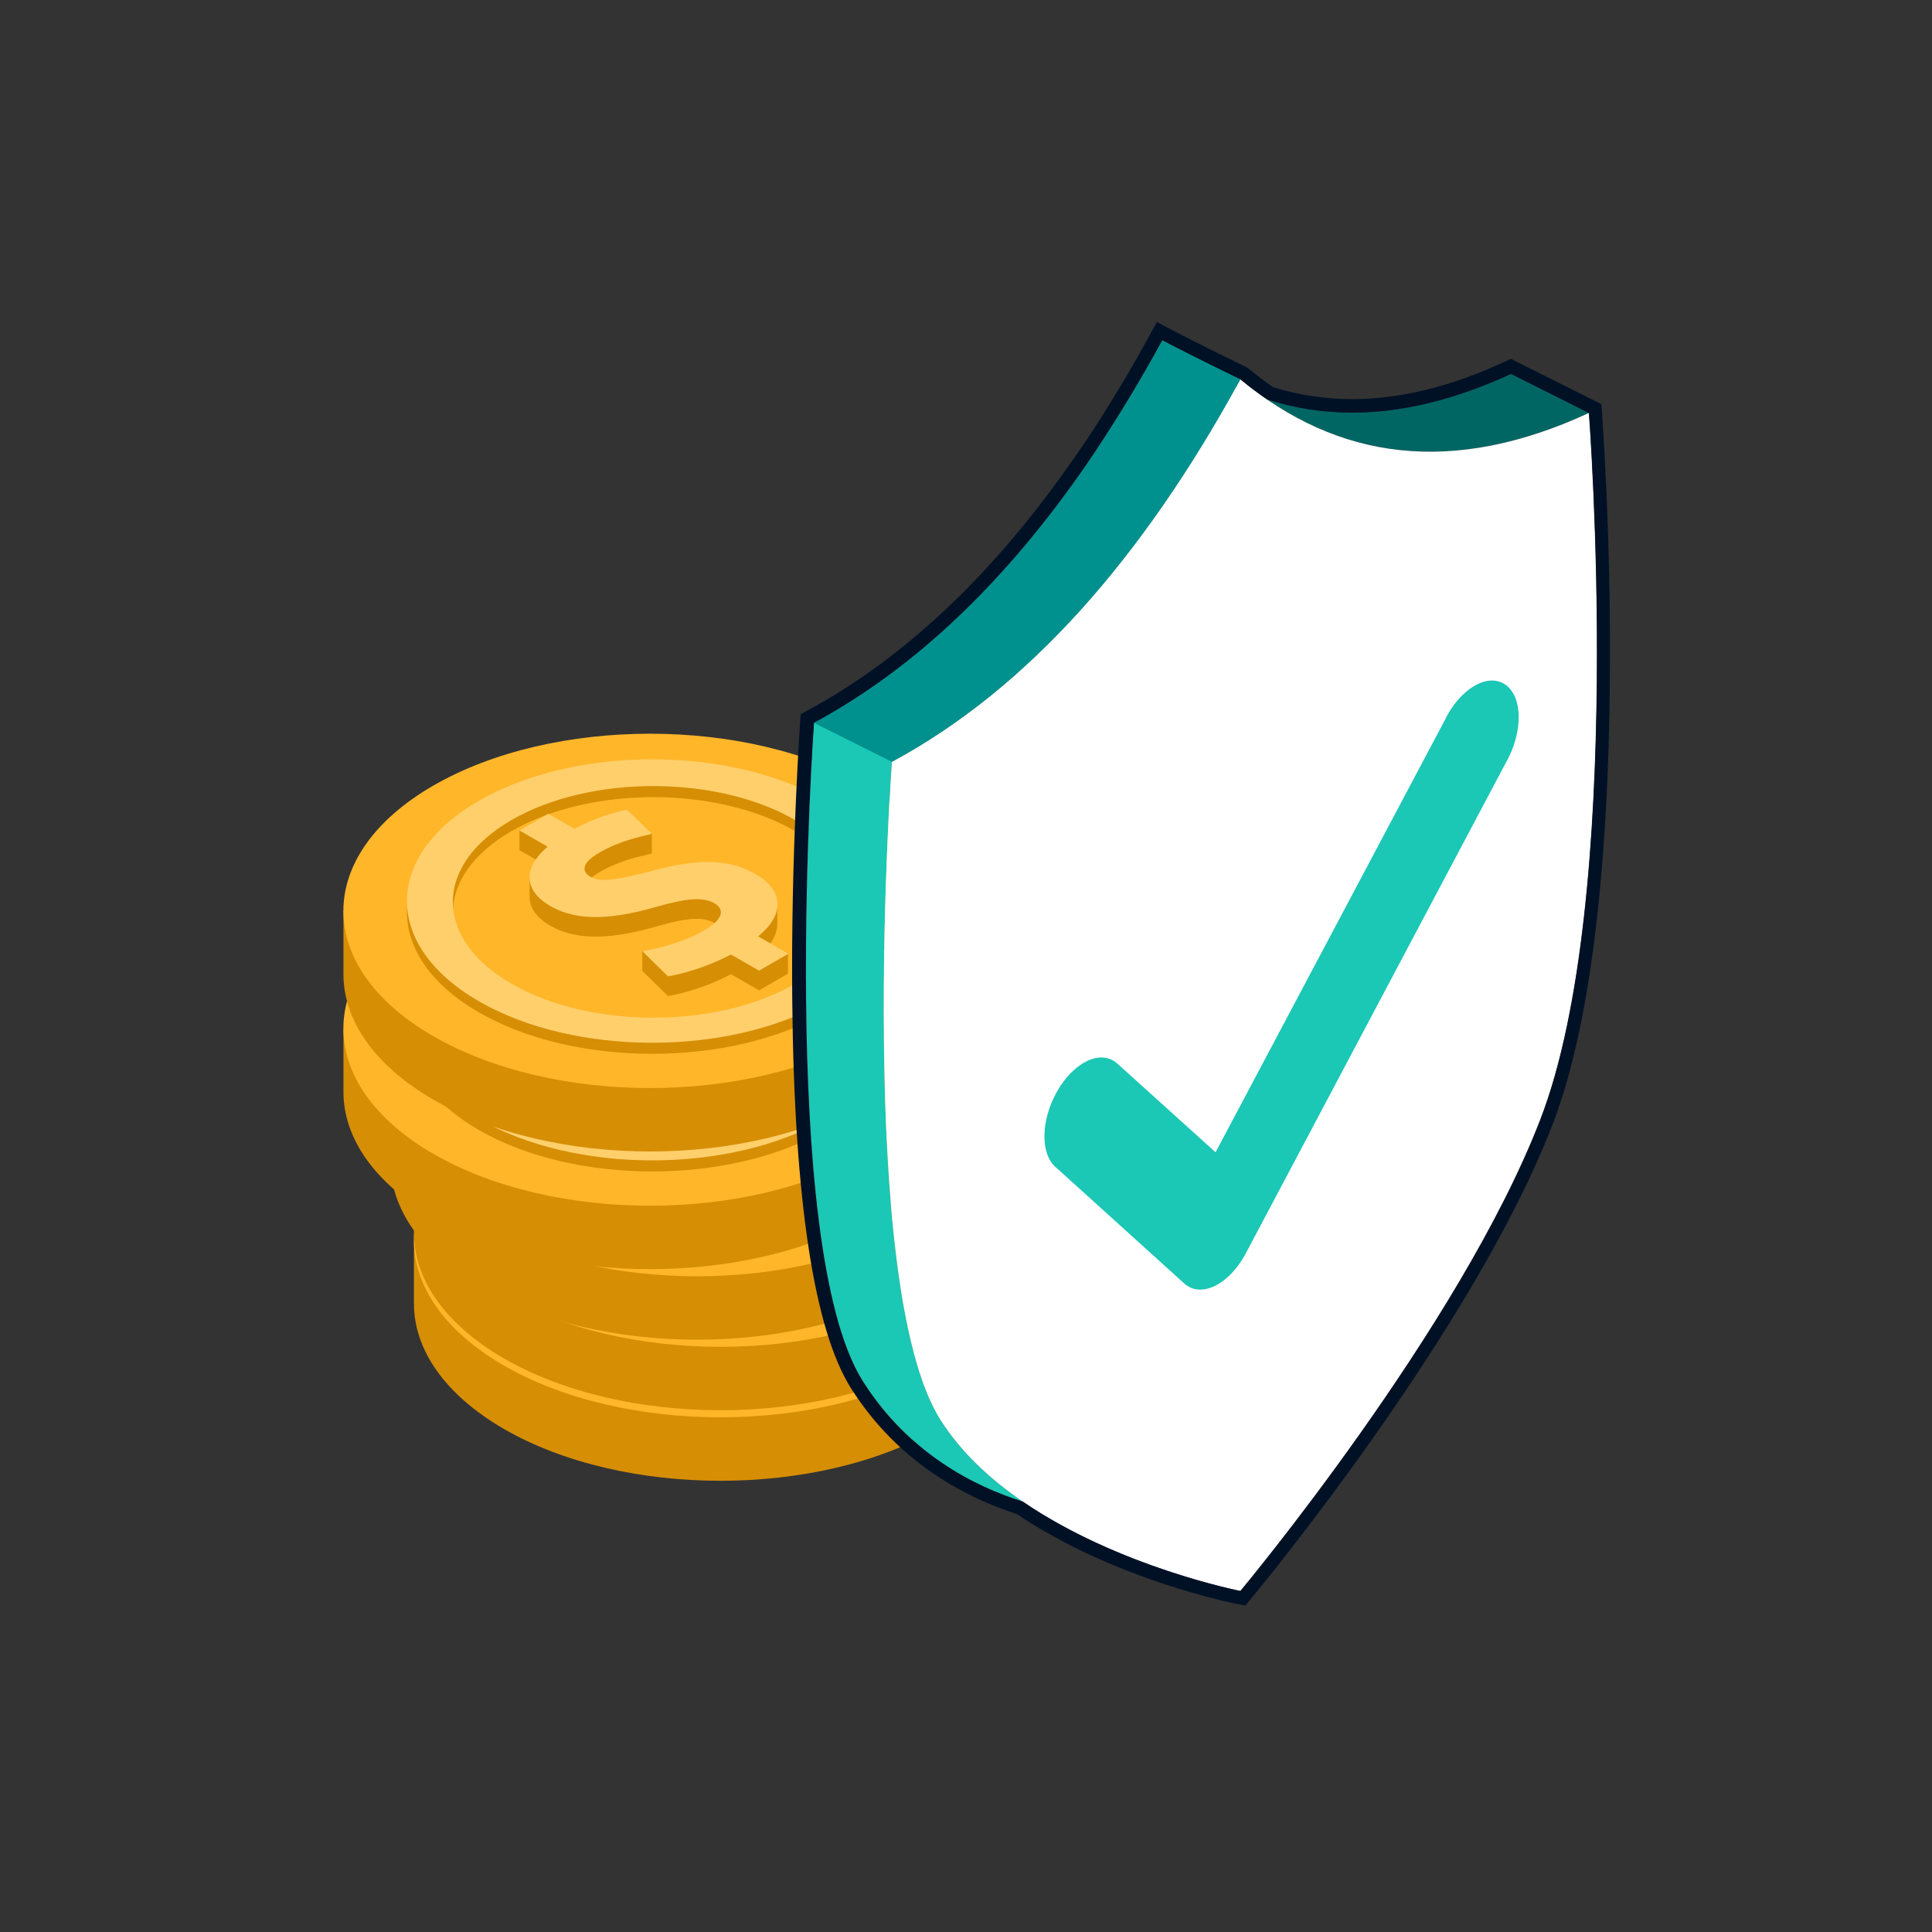 <svg width="90" height="90" viewBox="0 0 90 90" fill="none" xmlns="http://www.w3.org/2000/svg">
<rect x="0" y="0" width="90" height="90" fill="#333333" stroke="none"/>
<path d="M46.915 57.786C46.216 56.728 45.142 55.732 43.666 54.884C38.085 51.658 29.046 51.658 23.466 54.884C21.807 55.845 20.636 56.982 19.973 58.197L19.283 57.777V60.723C19.283 62.838 20.68 64.945 23.466 66.562C29.046 69.787 38.085 69.787 43.666 66.562C46.382 64.988 47.77 62.943 47.84 60.889H47.849V57.655L46.915 57.786Z" fill="#D68E05"/>
<path d="M43.666 51.938C49.246 55.164 49.246 60.391 43.666 63.608C38.085 66.824 29.046 66.833 23.466 63.608C17.885 60.382 17.885 55.155 23.466 51.938C29.046 48.713 38.085 48.713 43.666 51.938Z" fill="#FFB629"/>
<path d="M41.745 53.162C37.282 50.584 30.051 50.584 25.588 53.162C21.125 55.741 21.125 59.919 25.588 62.498C30.051 65.076 37.282 65.076 41.745 62.498C46.207 59.919 46.207 55.741 41.745 53.162ZM40.321 61.676C36.67 63.782 30.767 63.782 27.116 61.676C23.466 59.569 23.466 56.152 27.116 54.045C30.767 51.939 36.67 51.939 40.321 54.045C43.971 56.152 43.971 59.569 40.321 61.676Z" fill="#D68E05"/>
<path d="M41.745 52.647C37.282 50.068 30.051 50.068 25.588 52.647C21.125 55.225 21.125 59.403 25.588 61.982C30.051 64.561 37.282 64.561 41.745 61.982C46.207 59.403 46.207 55.225 41.745 52.647ZM40.321 61.16C36.67 63.267 30.767 63.267 27.116 61.16C23.466 59.054 23.466 55.636 27.116 53.53C30.767 51.423 36.67 51.423 40.321 53.53C43.971 55.636 43.971 59.054 40.321 61.16Z" fill="#FFCF6B"/>
<path d="M38.592 59.884C39.177 59.404 39.465 58.914 39.492 58.46V57.472L39.168 57.542C39.002 57.341 38.775 57.157 38.496 56.991C37.256 56.274 35.841 56.222 33.623 56.834C32.016 57.253 31.239 57.367 30.784 57.105C30.4 56.886 30.304 56.493 31.195 55.977C32.182 55.4 33.134 55.225 33.649 55.103V54.185L32.496 53.976C31.824 54.107 31.012 54.36 30.042 54.867L28.828 54.168L27.474 54.028V54.946L28.785 55.697C28.531 55.916 28.339 56.135 28.208 56.344L27.946 56.161V57.122C27.946 57.629 28.269 58.093 28.907 58.46C30.243 59.229 31.937 59.045 33.902 58.486C35.265 58.093 36.033 58.031 36.557 58.337C37.107 58.652 36.871 59.141 36.086 59.596C35.326 60.033 33.998 59.482 33.195 59.648V60.566L34.391 61.737C35.221 61.606 36.356 61.239 37.326 60.724L38.636 61.475L39.98 60.697V59.779L38.592 59.884Z" fill="#D68E05"/>
<path d="M38.644 60.557L37.334 59.805C36.373 60.312 35.229 60.688 34.4 60.819L33.203 59.648C34.094 59.499 35.203 59.193 36.094 58.678C36.88 58.223 37.116 57.742 36.566 57.419C36.041 57.113 35.273 57.183 33.911 57.567C31.946 58.136 30.251 58.319 28.915 57.541C27.701 56.842 27.605 55.802 28.793 54.779L27.483 54.027L28.837 53.249L30.05 53.949C31.011 53.442 31.823 53.197 32.505 53.057L33.657 54.185C33.151 54.307 32.199 54.491 31.212 55.059C30.321 55.575 30.417 55.968 30.802 56.186C31.256 56.449 32.024 56.335 33.64 55.915C35.858 55.303 37.273 55.356 38.513 56.073C39.736 56.781 39.919 57.891 38.609 58.957L40.015 59.77L38.644 60.557Z" fill="#FFCF6B"/>
<path d="M46.915 54.5C46.216 53.442 45.142 52.446 43.666 51.598C38.085 48.372 29.046 48.372 23.466 51.598C21.807 52.559 20.636 53.696 19.973 54.91L19.283 54.491V57.437C19.283 59.552 20.68 61.658 23.466 63.275C29.046 66.501 38.085 66.501 43.666 63.275C46.382 61.702 47.77 59.657 47.84 57.603H47.849V54.369L46.915 54.5Z" fill="#D68E05"/>
<path d="M43.666 48.652C49.246 51.878 49.246 57.105 43.666 60.321C38.085 63.547 29.046 63.547 23.466 60.321C17.885 57.096 17.885 51.869 23.466 48.652C29.046 45.427 38.085 45.427 43.666 48.652Z" fill="#FFB629"/>
<path d="M41.745 49.876C37.282 47.297 30.051 47.297 25.588 49.876C21.125 52.454 21.125 56.632 25.588 59.211C30.051 61.789 37.282 61.789 41.745 59.211C46.207 56.632 46.207 52.454 41.745 49.876ZM40.321 58.389C36.67 60.496 30.767 60.496 27.116 58.389C23.466 56.283 23.466 52.865 27.116 50.759C30.767 48.652 36.67 48.652 40.321 50.759C43.971 52.865 43.971 56.283 40.321 58.389Z" fill="#D68E05"/>
<path d="M41.745 49.36C37.282 46.782 30.051 46.782 25.588 49.36C21.125 51.939 21.125 56.117 25.588 58.695C30.051 61.274 37.282 61.274 41.745 58.695C46.207 56.117 46.207 51.939 41.745 49.36ZM40.321 57.874C36.67 59.98 30.767 59.98 27.116 57.874C23.466 55.767 23.466 52.349 27.116 50.243C30.767 48.136 36.67 48.136 40.321 50.243C43.971 52.349 43.971 55.767 40.321 57.874Z" fill="#FFCF6B"/>
<path d="M38.592 56.598C39.177 56.117 39.465 55.627 39.492 55.173V54.185L39.168 54.255C39.002 54.054 38.775 53.871 38.496 53.705C37.256 52.988 35.841 52.935 33.623 53.547C32.016 53.967 31.239 54.08 30.784 53.818C30.4 53.6 30.304 53.206 31.195 52.691C32.182 52.114 33.134 51.939 33.649 51.816V50.899L32.496 50.689C31.824 50.82 31.012 51.074 30.042 51.581L28.828 50.881L27.474 50.741V51.659L28.785 52.411C28.531 52.629 28.339 52.848 28.208 53.058L27.946 52.874V53.836C27.946 54.343 28.269 54.806 28.907 55.173C30.243 55.942 31.937 55.759 33.902 55.199C35.265 54.806 36.033 54.745 36.557 55.051C37.107 55.365 36.871 55.855 36.086 56.309C35.326 56.746 33.998 56.196 33.195 56.362V57.279L34.391 58.451C35.221 58.32 36.356 57.953 37.326 57.437L38.636 58.189L39.98 57.411V56.493L38.592 56.598Z" fill="#D68E05"/>
<path d="M38.644 57.271L37.334 56.519C36.373 57.026 35.229 57.402 34.4 57.533L33.203 56.362C34.094 56.213 35.203 55.907 36.094 55.391C36.88 54.937 37.116 54.456 36.566 54.133C36.041 53.827 35.273 53.897 33.911 54.281C31.946 54.849 30.251 55.033 28.915 54.255C27.701 53.556 27.605 52.516 28.793 51.493L27.483 50.741L28.837 49.963L30.05 50.663C31.011 50.156 31.823 49.911 32.505 49.771L33.657 50.899C33.151 51.021 32.199 51.205 31.212 51.773C30.321 52.288 30.417 52.682 30.802 52.9C31.256 53.162 32.024 53.049 33.64 52.629C35.858 52.017 37.273 52.07 38.513 52.787C39.736 53.495 39.919 54.596 38.609 55.671L40.015 56.484L38.644 57.271Z" fill="#FFCF6B"/>
<path d="M45.823 51.213C45.124 50.155 44.05 49.159 42.574 48.311C36.993 45.086 27.954 45.086 22.374 48.311C20.715 49.273 19.544 50.409 18.881 51.624L18.191 51.204V54.15C18.191 56.265 19.588 58.372 22.374 59.989C27.954 63.214 36.993 63.214 42.574 59.989C45.29 58.416 46.678 56.37 46.748 54.316H46.757V51.082L45.823 51.213Z" fill="#D68E05"/>
<path d="M42.575 45.366C48.155 48.591 48.155 53.818 42.575 57.035C36.994 60.26 27.955 60.26 22.375 57.035C16.794 53.809 16.794 48.591 22.375 45.366C27.946 42.14 36.994 42.14 42.575 45.366Z" fill="#FFB629"/>
<path d="M40.653 46.589C36.19 44.011 28.959 44.011 24.496 46.589C20.033 49.168 20.033 53.346 24.496 55.924C28.959 58.503 36.19 58.503 40.653 55.924C45.106 53.346 45.106 49.168 40.653 46.589ZM39.229 55.103C35.578 57.209 29.675 57.209 26.024 55.103C22.374 52.996 22.374 49.578 26.024 47.472C29.675 45.365 35.578 45.365 39.229 47.472C42.88 49.578 42.88 52.996 39.229 55.103Z" fill="#D68E05"/>
<path d="M40.653 46.074C36.19 43.495 28.959 43.495 24.496 46.074C20.033 48.652 20.033 52.83 24.496 55.409C28.959 57.987 36.19 57.987 40.653 55.409C45.106 52.83 45.106 48.652 40.653 46.074ZM39.229 54.587C35.578 56.694 29.675 56.694 26.024 54.587C22.374 52.481 22.374 49.063 26.024 46.956C29.675 44.85 35.578 44.85 39.229 46.956C42.88 49.063 42.88 52.481 39.229 54.587Z" fill="#FFCF6B"/>
<path d="M37.5 53.311C38.085 52.83 38.373 52.34 38.399 51.886V50.898L38.076 50.968C37.91 50.767 37.683 50.584 37.404 50.417C36.164 49.701 34.749 49.648 32.531 50.26C30.924 50.68 30.146 50.793 29.692 50.531C29.308 50.312 29.212 49.919 30.103 49.404C31.09 48.835 32.042 48.652 32.548 48.529V47.612L31.395 47.402C30.723 47.533 29.911 47.786 28.941 48.293L27.727 47.594L26.383 47.454V48.372L27.692 49.124C27.439 49.342 27.247 49.561 27.116 49.771L26.854 49.587V50.548C26.854 51.056 27.177 51.519 27.815 51.886C29.151 52.655 30.845 52.471 32.81 51.912C34.173 51.519 34.941 51.458 35.465 51.764C36.015 52.078 35.779 52.568 34.993 53.022C34.234 53.459 32.906 52.909 32.103 53.075V53.984L33.299 55.155C34.129 55.024 35.264 54.657 36.234 54.141L37.544 54.893L38.889 54.115V53.197L37.5 53.311Z" fill="#D68E05"/>
<path d="M37.553 53.984L36.243 53.232C35.282 53.739 34.138 54.115 33.308 54.246L32.112 53.075C33.003 52.926 34.112 52.62 35.003 52.105C35.789 51.65 36.024 51.169 35.474 50.846C34.95 50.54 34.182 50.61 32.819 50.995C30.854 51.563 29.16 51.746 27.824 50.968C26.61 50.269 26.514 49.229 27.702 48.206L26.392 47.455L27.736 46.677L28.95 47.376C29.911 46.869 30.723 46.624 31.404 46.484L32.557 47.612C32.051 47.734 31.099 47.918 30.112 48.486C29.221 49.002 29.317 49.395 29.701 49.614C30.156 49.876 30.924 49.762 32.54 49.343C34.758 48.731 36.173 48.783 37.413 49.5C38.636 50.208 38.819 51.309 37.509 52.384L38.915 53.197L37.553 53.984Z" fill="#FFCF6B"/>
<path d="M43.631 47.926C42.932 46.869 41.858 45.872 40.382 45.025C34.802 41.799 25.763 41.799 20.182 45.025C18.523 45.986 17.353 47.122 16.689 48.337L15.999 47.918V50.863C15.999 52.979 17.396 55.085 20.182 56.702C25.763 59.928 34.802 59.928 40.382 56.702C43.098 55.129 44.487 53.084 44.557 51.029H44.565V47.795L43.631 47.926Z" fill="#D68E05"/>
<path d="M40.382 42.079C45.963 45.304 45.963 50.531 40.382 53.748C34.801 56.973 25.763 56.973 20.182 53.748C14.601 50.522 14.601 45.295 20.182 42.079C25.763 38.853 34.801 38.853 40.382 42.079Z" fill="#FFB629"/>
<path d="M38.461 43.303C33.998 40.724 26.767 40.724 22.304 43.303C17.842 45.881 17.842 50.059 22.304 52.638C26.767 55.216 33.998 55.216 38.461 52.638C42.923 50.059 42.923 45.881 38.461 43.303ZM37.037 51.816C33.396 53.923 27.483 53.923 23.833 51.816C20.191 49.71 20.191 46.292 23.833 44.185C27.474 42.079 33.387 42.079 37.037 44.185C40.688 46.292 40.688 49.71 37.037 51.816Z" fill="#D68E05"/>
<path d="M38.461 42.786C33.998 40.208 26.767 40.208 22.304 42.786C17.842 45.365 17.842 49.543 22.304 52.122C26.767 54.7 33.998 54.7 38.461 52.122C42.923 49.543 42.923 45.365 38.461 42.786ZM37.037 51.3C33.396 53.407 27.483 53.407 23.833 51.3C20.191 49.193 20.191 45.776 23.833 43.669C27.474 41.563 33.387 41.563 37.037 43.669C40.688 45.776 40.688 49.193 37.037 51.3Z" fill="#FFCF6B"/>
<path d="M35.308 50.024C35.893 49.543 36.181 49.054 36.207 48.599V47.612L35.884 47.681C35.718 47.48 35.491 47.297 35.212 47.131C33.972 46.414 32.557 46.362 30.339 46.974C28.732 47.393 27.954 47.507 27.5 47.244C27.116 47.026 27.02 46.633 27.911 46.117C28.898 45.54 29.85 45.365 30.365 45.243V44.325L29.212 44.115C28.54 44.246 27.727 44.5 26.758 45.007L25.544 44.307L24.199 44.168V45.086L25.509 45.837C25.256 46.056 25.064 46.274 24.933 46.484L24.671 46.3V47.262C24.671 47.769 24.994 48.232 25.631 48.599C26.968 49.368 28.662 49.185 30.627 48.626C31.989 48.232 32.758 48.171 33.282 48.477C33.832 48.792 33.596 49.281 32.81 49.736C32.05 50.173 30.723 49.622 29.919 49.788V50.706L31.116 51.877C31.945 51.746 33.081 51.379 34.05 50.863L35.36 51.615L36.705 50.837V49.919L35.308 50.024Z" fill="#D68E05"/>
<path d="M35.36 50.697L34.05 49.946C33.09 50.453 31.945 50.828 31.116 50.96L29.919 49.788C30.81 49.64 31.919 49.334 32.81 48.818C33.596 48.364 33.832 47.883 33.282 47.559C32.758 47.254 31.989 47.323 30.627 47.708C28.662 48.276 26.968 48.46 25.631 47.682C24.418 46.983 24.321 45.942 25.509 44.92L24.199 44.168L25.544 43.39L26.758 44.089C27.719 43.582 28.531 43.338 29.212 43.198L30.365 44.325C29.858 44.448 28.906 44.631 27.919 45.199C27.029 45.715 27.125 46.108 27.509 46.327C27.963 46.589 28.732 46.476 30.347 46.056C32.566 45.444 33.98 45.497 35.221 46.213C36.443 46.921 36.627 48.023 35.317 49.098L36.723 49.911L35.36 50.697Z" fill="#FFCF6B"/>
<path d="M43.631 42.455C42.932 41.397 41.858 40.401 40.382 39.553C34.802 36.328 25.763 36.328 20.182 39.553C18.523 40.514 17.353 41.651 16.689 42.866L15.999 42.437V45.383C15.999 47.498 17.396 49.605 20.182 51.222C25.763 54.447 34.802 54.447 40.382 51.222C43.098 49.648 44.487 47.603 44.557 45.549H44.565V42.315L43.631 42.455Z" fill="#D68E05"/>
<path d="M40.382 36.598C45.963 39.824 45.963 45.051 40.382 48.267C34.801 51.492 25.763 51.492 20.182 48.267C14.601 45.051 14.601 39.824 20.182 36.598C25.763 33.373 34.801 33.373 40.382 36.598Z" fill="#FFB629"/>
<path d="M38.461 37.823C33.998 35.244 26.767 35.244 22.304 37.823C17.842 40.401 17.842 44.579 22.304 47.158C26.767 49.736 33.998 49.736 38.461 47.158C42.923 44.588 42.923 40.401 38.461 37.823ZM37.037 46.345C33.396 48.451 27.483 48.451 23.833 46.345C20.182 44.238 20.182 40.821 23.833 38.714C27.474 36.608 33.387 36.608 37.037 38.714C40.688 40.821 40.688 44.238 37.037 46.345Z" fill="#D68E05"/>
<path d="M38.461 37.306C33.998 34.728 26.767 34.728 22.304 37.306C17.842 39.885 17.842 44.063 22.304 46.642C26.767 49.22 33.998 49.22 38.461 46.642C42.923 44.063 42.923 39.885 38.461 37.306ZM37.037 45.829C33.396 47.935 27.483 47.935 23.833 45.829C20.182 43.722 20.182 40.305 23.833 38.198C27.474 36.092 33.387 36.092 37.037 38.198C40.688 40.305 40.688 43.722 37.037 45.829Z" fill="#FFCF6B"/>
<path d="M35.308 44.544C35.893 44.063 36.181 43.574 36.207 43.119V42.132L35.884 42.202C35.718 42.001 35.491 41.817 35.212 41.651C33.972 40.934 32.557 40.882 30.339 41.493C28.732 41.913 27.954 42.027 27.5 41.764C27.116 41.546 27.02 41.153 27.911 40.637C28.898 40.06 29.85 39.885 30.365 39.763V38.845L29.212 38.635C28.54 38.766 27.727 39.02 26.758 39.527L25.544 38.828L24.199 38.688V39.605L25.509 40.357C25.256 40.576 25.064 40.794 24.933 41.004L24.671 40.821V41.782C24.671 42.289 24.994 42.752 25.631 43.119C26.968 43.889 28.662 43.705 30.627 43.145C31.989 42.752 32.758 42.691 33.282 42.997C33.832 43.312 33.596 43.801 32.81 44.256C32.05 44.693 30.723 44.142 29.919 44.308V45.226L31.116 46.397C31.945 46.266 33.081 45.899 34.05 45.383L35.36 46.135L36.705 45.357V44.439L35.308 44.544Z" fill="#D68E05"/>
<path d="M35.36 45.217L34.05 44.466C33.09 44.973 31.945 45.349 31.116 45.48L29.919 44.308C30.81 44.16 31.919 43.854 32.81 43.338C33.596 42.884 33.832 42.403 33.282 42.079C32.758 41.773 31.989 41.843 30.627 42.228C28.662 42.796 26.968 42.98 25.631 42.202C24.418 41.502 24.321 40.462 25.509 39.44L24.199 38.688L25.544 37.91L26.758 38.609C27.719 38.102 28.531 37.858 29.212 37.718L30.365 38.845C29.858 38.968 28.906 39.151 27.919 39.719C27.029 40.235 27.125 40.629 27.509 40.847C27.963 41.109 28.732 40.996 30.347 40.576C32.566 39.964 33.98 40.017 35.221 40.733C36.443 41.441 36.627 42.551 35.317 43.618L36.723 44.431L35.36 45.217Z" fill="#FFCF6B"/>
<mask id="mask0_1347_14013" style="mask-type:luminance" maskUnits="userSpaceOnUse" x="40" y="28" width="12" height="18">
<path d="M51.708 28.434H40.119V45.828H51.708V28.434Z" fill="white"/>
</mask>
<g mask="url(#mask0_1347_14013)">
<path fill-rule="evenodd" clip-rule="evenodd" d="M40.119 45.828L51.708 40.033V28.434L40.119 45.828Z" fill="#F2F2F2"/>
</g>
<path fill-rule="evenodd" clip-rule="evenodd" d="M57.578 18.033C56.382 17.482 55.246 16.748 54.146 15.839C49.622 24.125 44.277 30.235 37.911 33.661C37.911 33.661 36.173 57.987 40.181 64.324C42.312 67.698 45.386 69.245 47.657 69.953C46.146 68.922 44.766 67.663 43.814 66.142C39.806 59.796 41.544 35.479 41.544 35.479C47.814 32.105 53.098 26.127 57.578 18.033Z" fill="#1BC7B5"/>
<path fill-rule="evenodd" clip-rule="evenodd" d="M70.38 17.413C66.162 19.37 62.389 19.694 59.01 18.601C63.245 21.521 68.171 21.914 73.935 19.274L74.013 19.239L70.38 17.413Z" fill="#006664"/>
<path fill-rule="evenodd" clip-rule="evenodd" d="M57.779 74.114C57.762 74.114 47.57 72.103 43.815 66.151C39.806 59.805 41.544 35.488 41.544 35.488C47.91 32.062 53.255 25.952 57.779 17.666C62.303 21.424 67.648 22.184 74.014 19.239C74.014 19.239 75.752 41.825 71.743 52.174C67.988 61.885 57.797 74.087 57.779 74.114Z" fill="white"/>
<path fill-rule="evenodd" clip-rule="evenodd" d="M57.779 17.666C57.779 17.666 55.7 16.661 54.146 15.848C49.63 24.125 44.286 30.235 37.91 33.67L41.544 35.488C47.884 32.079 53.22 25.996 57.726 17.762L57.779 17.666Z" fill="#00918E"/>
<path fill-rule="evenodd" clip-rule="evenodd" d="M67.263 33.627C67.621 32.857 68.18 32.202 68.8 31.887C69.874 31.345 70.748 32.036 70.748 33.417C70.748 33.994 70.591 34.605 70.337 35.165C70.267 35.313 70.189 35.462 70.11 35.602L58.12 58.223C57.761 58.957 57.22 59.587 56.617 59.893C56.05 60.172 55.543 60.12 55.185 59.805L55.176 59.797L49.273 54.456C49.203 54.403 49.133 54.342 49.072 54.272C48.81 53.975 48.653 53.512 48.653 52.935C48.653 51.554 49.526 49.989 50.6 49.447C51.15 49.168 51.648 49.22 52.006 49.508C52.032 49.526 52.05 49.552 52.076 49.57L56.626 53.678L67.263 33.627Z" fill="#1BC7B5"/>
<path d="M54.146 15.848C55.7 16.661 57.779 17.666 57.779 17.666C58.181 18.007 58.6 18.313 59.019 18.601C60.285 19.012 61.613 19.222 62.993 19.222C65.289 19.222 67.752 18.636 70.39 17.421L74.023 19.239C74.023 19.239 75.761 41.825 71.752 52.175C67.997 61.886 57.805 74.097 57.788 74.114C57.779 74.114 52.085 72.995 47.639 69.945C47.648 69.953 47.657 69.962 47.666 69.962C45.395 69.254 42.321 67.707 40.19 64.333C36.181 57.987 37.919 33.67 37.919 33.67C42.697 31.092 46.897 27.019 50.609 21.643C50.696 21.521 50.775 21.39 50.862 21.267C50.932 21.171 51.002 21.066 51.063 20.97C52.128 19.362 53.159 17.657 54.146 15.848ZM59.246 18.75C59.176 18.706 59.106 18.654 59.036 18.61C59.106 18.662 59.176 18.706 59.246 18.75ZM53.892 15L53.596 15.542C52.609 17.343 51.587 19.047 50.539 20.612C50.495 20.673 50.452 20.734 50.408 20.804L50.329 20.909L50.26 21.014C50.198 21.101 50.137 21.189 50.076 21.276C46.347 26.678 42.155 30.655 37.605 33.102L37.299 33.268L37.273 33.618C37.273 33.679 36.837 39.806 36.906 46.624C36.994 55.863 37.919 61.938 39.64 64.665C41.858 68.17 45.046 69.787 47.369 70.53C51.936 73.616 57.604 74.717 57.657 74.726L58.015 74.787L58.25 74.507C58.355 74.385 68.556 62.13 72.32 52.393C73.254 49.981 73.953 46.729 74.398 42.726C74.756 39.544 74.957 35.873 74.992 31.826C75.062 24.938 74.625 19.239 74.625 19.187L74.599 18.828L74.285 18.671L70.652 16.853L70.381 16.713L70.11 16.844C67.604 18.007 65.211 18.593 62.984 18.593C61.718 18.593 60.477 18.4 59.298 18.033C58.923 17.771 58.547 17.482 58.181 17.185L58.119 17.133L58.05 17.098C58.032 17.089 55.954 16.084 54.434 15.288L53.892 15Z" fill="#001126"/>
</svg>
